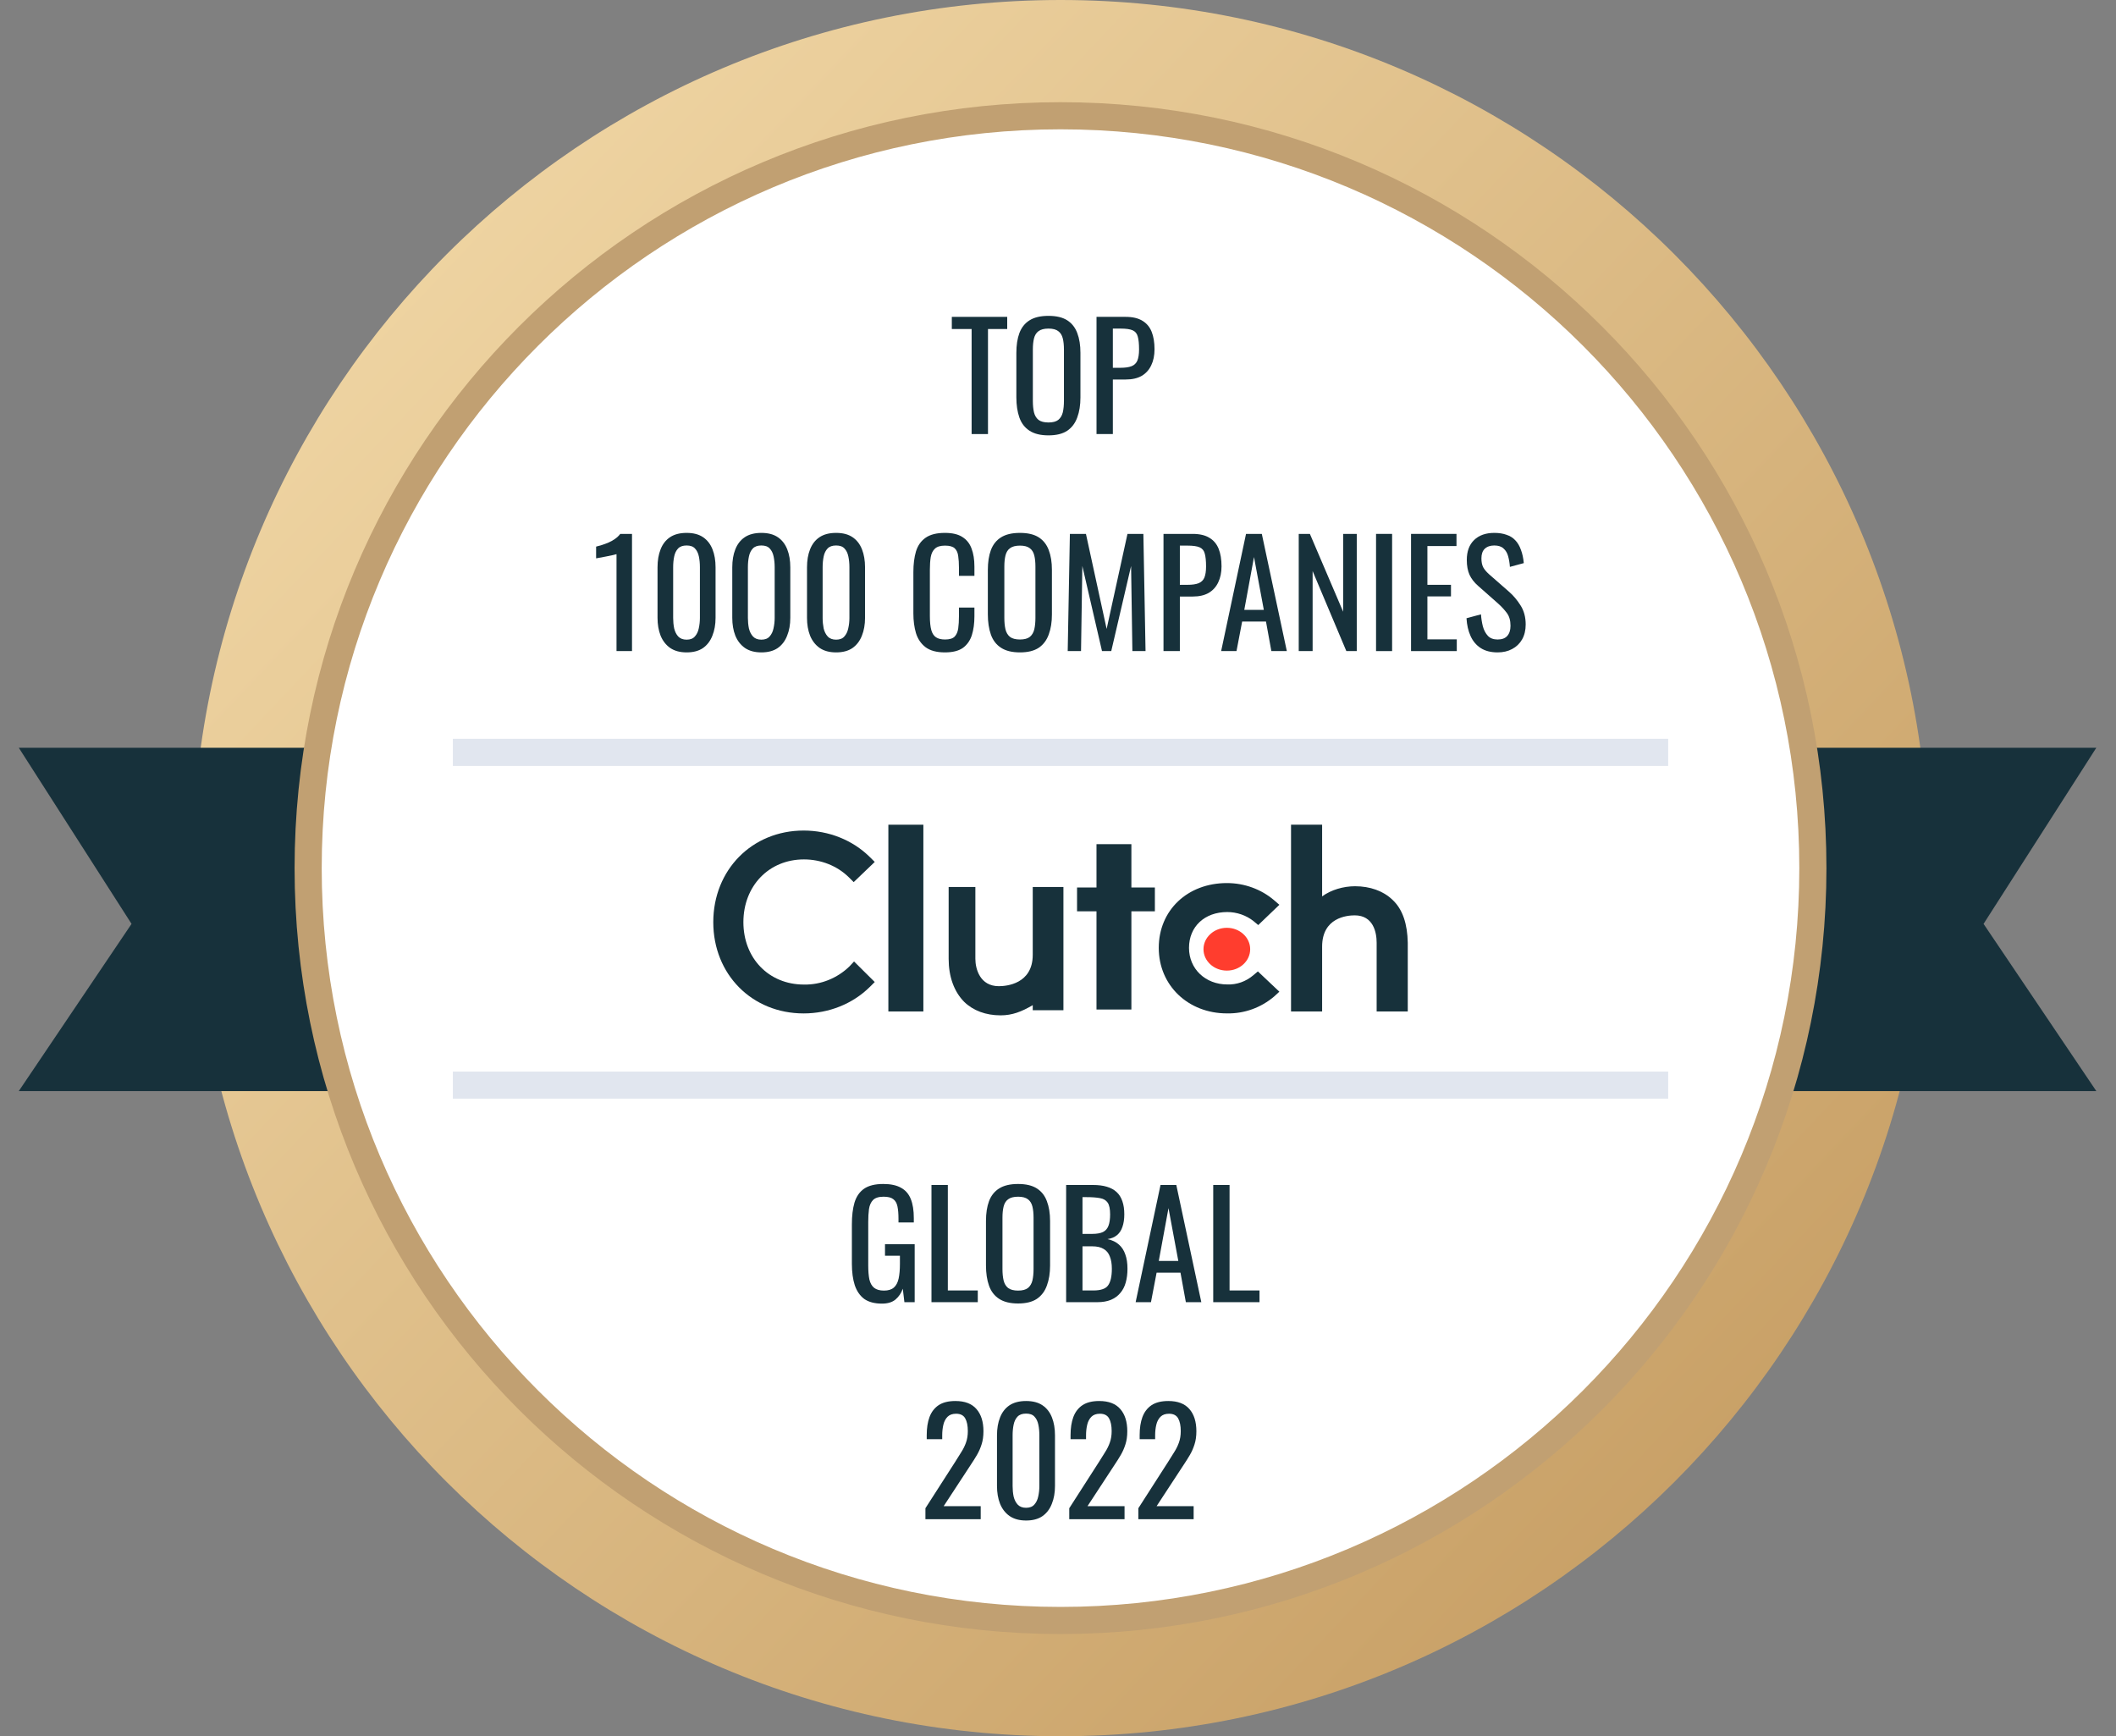 <svg width="78" height="64" viewBox="0 0 78 64" fill="none" xmlns="http://www.w3.org/2000/svg"><rect x="0" y="0" width="78" height="64" fill="#808080" stroke="none"/><g clip-path="url(#clip0_1882_44576)"><path d="M39.093 64C56.766 64 71.093 49.673 71.093 32C71.093 14.327 56.766 0 39.093 0C21.419 0 7.093 14.327 7.093 32C7.093 49.673 21.419 64 39.093 64Z" fill="url(#paint0_linear_1882_44576)"/><path fill-rule="evenodd" clip-rule="evenodd" d="M14.656 40.218H0.693L4.849 34.055L0.693 27.564H14.656V40.218Z" fill="#17313B"/><path fill-rule="evenodd" clip-rule="evenodd" d="M63.311 40.218H77.274L73.118 34.055L77.274 27.564H63.311V40.218Z" fill="#17313B"/><path d="M39.093 59.733C54.409 59.733 66.826 47.317 66.826 32C66.826 16.683 54.409 4.267 39.093 4.267C23.776 4.267 11.359 16.683 11.359 32C11.359 47.317 23.776 59.733 39.093 59.733Z" fill="white" stroke="#C1A072"/><path d="M32.511 48.053C32.241 48.053 32.024 47.996 31.861 47.883C31.701 47.765 31.584 47.596 31.509 47.376C31.438 47.156 31.402 46.891 31.402 46.581V45.136C31.402 44.819 31.434 44.551 31.498 44.331C31.566 44.107 31.683 43.936 31.85 43.819C32.021 43.701 32.257 43.643 32.559 43.643C32.83 43.643 33.047 43.689 33.21 43.781C33.377 43.87 33.498 44.009 33.573 44.197C33.648 44.382 33.685 44.617 33.685 44.901V45.061H33.12V44.928C33.12 44.739 33.107 44.587 33.082 44.469C33.057 44.348 33.006 44.26 32.928 44.203C32.853 44.142 32.734 44.112 32.57 44.112C32.392 44.112 32.263 44.153 32.181 44.235C32.103 44.316 32.053 44.428 32.032 44.571C32.014 44.709 32.005 44.867 32.005 45.045V46.645C32.005 46.852 32.019 47.024 32.047 47.163C32.08 47.301 32.138 47.404 32.224 47.472C32.309 47.539 32.43 47.573 32.586 47.573C32.743 47.573 32.864 47.536 32.949 47.461C33.034 47.387 33.093 47.276 33.125 47.131C33.157 46.985 33.173 46.803 33.173 46.587V46.288H32.623V45.861H33.717V48H33.338L33.279 47.504C33.223 47.664 33.134 47.795 33.013 47.899C32.892 48.002 32.725 48.053 32.511 48.053Z" fill="#17313B"/><path d="M34.336 48V43.68H34.939V47.568H36.043V48H34.336Z" fill="#17313B"/><path d="M37.529 48.048C37.237 48.048 37.004 47.991 36.83 47.877C36.656 47.764 36.532 47.602 36.457 47.392C36.382 47.179 36.345 46.93 36.345 46.645V45.008C36.345 44.724 36.382 44.48 36.457 44.277C36.535 44.071 36.66 43.915 36.83 43.808C37.004 43.698 37.237 43.643 37.529 43.643C37.82 43.643 38.051 43.698 38.222 43.808C38.393 43.918 38.516 44.075 38.59 44.277C38.668 44.48 38.708 44.724 38.708 45.008V46.651C38.708 46.931 38.668 47.177 38.59 47.387C38.516 47.596 38.393 47.76 38.222 47.877C38.051 47.991 37.82 48.048 37.529 48.048ZM37.529 47.573C37.689 47.573 37.81 47.541 37.892 47.477C37.973 47.41 38.028 47.317 38.057 47.2C38.085 47.079 38.099 46.939 38.099 46.779V44.885C38.099 44.725 38.085 44.588 38.057 44.475C38.028 44.357 37.973 44.268 37.892 44.208C37.81 44.144 37.689 44.112 37.529 44.112C37.369 44.112 37.246 44.144 37.161 44.208C37.079 44.268 37.024 44.357 36.995 44.475C36.967 44.588 36.953 44.725 36.953 44.885V46.779C36.953 46.939 36.967 47.079 36.995 47.2C37.024 47.317 37.079 47.41 37.161 47.477C37.246 47.541 37.369 47.573 37.529 47.573Z" fill="#17313B"/><path d="M39.3 48V43.68H40.292C40.487 43.68 40.656 43.701 40.798 43.744C40.944 43.787 41.065 43.852 41.161 43.941C41.257 44.03 41.328 44.144 41.374 44.283C41.421 44.418 41.444 44.578 41.444 44.763C41.444 44.94 41.421 45.095 41.374 45.227C41.332 45.355 41.264 45.456 41.172 45.531C41.083 45.605 40.967 45.653 40.825 45.675C40.999 45.714 41.14 45.781 41.246 45.877C41.353 45.97 41.431 46.091 41.481 46.24C41.535 46.386 41.561 46.562 41.561 46.768C41.561 46.953 41.54 47.122 41.497 47.275C41.455 47.428 41.387 47.557 41.294 47.664C41.206 47.771 41.09 47.854 40.948 47.915C40.809 47.971 40.644 48 40.452 48H39.3ZM39.903 47.568H40.308C40.578 47.568 40.758 47.506 40.846 47.381C40.939 47.253 40.985 47.049 40.985 46.768C40.985 46.587 40.96 46.435 40.91 46.315C40.864 46.19 40.788 46.098 40.681 46.037C40.578 45.973 40.438 45.941 40.26 45.941H39.903V47.568ZM39.903 45.483H40.26C40.431 45.483 40.564 45.459 40.66 45.413C40.756 45.364 40.823 45.285 40.862 45.179C40.902 45.072 40.921 44.933 40.921 44.763C40.921 44.563 40.891 44.419 40.831 44.331C40.77 44.242 40.676 44.187 40.548 44.165C40.42 44.14 40.253 44.128 40.047 44.128H39.903V45.483Z" fill="#17313B"/><path d="M41.862 48L42.779 43.68H43.361L44.283 48H43.713L43.515 46.912H42.635L42.427 48H41.862ZM42.715 46.48H43.435L43.073 44.533L42.715 46.48Z" fill="#17313B"/><path d="M44.722 48V43.68H45.324V47.568H46.428V48H44.722Z" fill="#17313B"/><path d="M34.113 56V55.595L35.212 53.883C35.294 53.755 35.368 53.636 35.436 53.525C35.507 53.415 35.564 53.3 35.607 53.179C35.653 53.054 35.676 52.912 35.676 52.752C35.676 52.553 35.644 52.396 35.58 52.283C35.516 52.169 35.404 52.112 35.244 52.112C35.109 52.112 35.004 52.149 34.929 52.224C34.855 52.299 34.803 52.396 34.775 52.517C34.746 52.638 34.732 52.768 34.732 52.907V53.051H34.161V52.901C34.161 52.642 34.195 52.419 34.263 52.235C34.334 52.046 34.446 51.9 34.599 51.797C34.755 51.694 34.961 51.643 35.217 51.643C35.566 51.643 35.825 51.742 35.996 51.941C36.167 52.137 36.252 52.409 36.252 52.757C36.252 52.942 36.229 53.104 36.183 53.243C36.14 53.381 36.083 53.511 36.012 53.632C35.941 53.753 35.863 53.877 35.777 54.005L34.785 55.52H36.151V56H34.113Z" fill="#17313B"/><path d="M37.823 56.048C37.578 56.048 37.375 55.993 37.215 55.883C37.058 55.772 36.941 55.621 36.863 55.429C36.788 55.237 36.751 55.019 36.751 54.773V52.912C36.751 52.66 36.788 52.439 36.863 52.251C36.938 52.059 37.053 51.909 37.209 51.803C37.37 51.696 37.574 51.643 37.823 51.643C38.072 51.643 38.274 51.696 38.431 51.803C38.587 51.909 38.703 52.059 38.778 52.251C38.852 52.439 38.889 52.66 38.889 52.912V54.773C38.889 55.022 38.85 55.243 38.772 55.435C38.697 55.627 38.582 55.778 38.425 55.888C38.269 55.995 38.068 56.048 37.823 56.048ZM37.823 55.579C37.958 55.579 38.059 55.539 38.127 55.461C38.198 55.383 38.246 55.283 38.271 55.163C38.299 55.038 38.313 54.91 38.313 54.779V52.907C38.313 52.768 38.301 52.638 38.276 52.517C38.251 52.393 38.203 52.293 38.132 52.219C38.065 52.144 37.962 52.107 37.823 52.107C37.684 52.107 37.579 52.144 37.508 52.219C37.437 52.293 37.389 52.393 37.364 52.517C37.339 52.638 37.327 52.768 37.327 52.907V54.779C37.327 54.91 37.339 55.038 37.364 55.163C37.393 55.283 37.442 55.383 37.514 55.461C37.588 55.539 37.691 55.579 37.823 55.579Z" fill="#17313B"/><path d="M39.415 56V55.595L40.514 53.883C40.596 53.755 40.67 53.636 40.738 53.525C40.809 53.415 40.866 53.3 40.909 53.179C40.955 53.054 40.978 52.912 40.978 52.752C40.978 52.553 40.946 52.396 40.882 52.283C40.818 52.169 40.706 52.112 40.546 52.112C40.411 52.112 40.306 52.149 40.231 52.224C40.157 52.299 40.105 52.396 40.077 52.517C40.048 52.638 40.034 52.768 40.034 52.907V53.051H39.463V52.901C39.463 52.642 39.497 52.419 39.565 52.235C39.636 52.046 39.748 51.9 39.901 51.797C40.057 51.694 40.263 51.643 40.519 51.643C40.868 51.643 41.127 51.742 41.298 51.941C41.469 52.137 41.554 52.409 41.554 52.757C41.554 52.942 41.531 53.104 41.485 53.243C41.442 53.381 41.385 53.511 41.314 53.632C41.243 53.753 41.165 53.877 41.079 54.005L40.087 55.52H41.453V56H39.415Z" fill="#17313B"/><path d="M41.962 56V55.595L43.061 53.883C43.143 53.755 43.217 53.636 43.285 53.525C43.356 53.415 43.413 53.3 43.456 53.179C43.502 53.054 43.525 52.912 43.525 52.752C43.525 52.553 43.493 52.396 43.429 52.283C43.365 52.169 43.253 52.112 43.093 52.112C42.958 52.112 42.853 52.149 42.778 52.224C42.704 52.299 42.652 52.396 42.624 52.517C42.595 52.638 42.581 52.768 42.581 52.907V53.051H42.01V52.901C42.01 52.642 42.044 52.419 42.112 52.235C42.183 52.046 42.295 51.9 42.448 51.797C42.604 51.694 42.81 51.643 43.066 51.643C43.415 51.643 43.674 51.742 43.845 51.941C44.016 52.137 44.101 52.409 44.101 52.757C44.101 52.942 44.078 53.104 44.032 53.243C43.989 53.381 43.932 53.511 43.861 53.632C43.79 53.753 43.712 53.877 43.626 54.005L42.634 55.52H44V56H41.962Z" fill="#17313B"/><path d="M35.816 16V12.128H35.086V11.68H37.128V12.128H36.419V16H35.816Z" fill="#17313B"/><path d="M38.649 16.048C38.357 16.048 38.124 15.991 37.95 15.877C37.776 15.764 37.651 15.602 37.577 15.392C37.502 15.179 37.465 14.93 37.465 14.645V13.008C37.465 12.723 37.502 12.48 37.577 12.277C37.655 12.071 37.779 11.915 37.95 11.808C38.124 11.698 38.357 11.643 38.649 11.643C38.94 11.643 39.171 11.698 39.342 11.808C39.513 11.918 39.635 12.075 39.71 12.277C39.788 12.48 39.827 12.723 39.827 13.008V14.651C39.827 14.931 39.788 15.177 39.71 15.387C39.635 15.596 39.513 15.76 39.342 15.877C39.171 15.991 38.94 16.048 38.649 16.048ZM38.649 15.573C38.809 15.573 38.93 15.541 39.011 15.477C39.093 15.41 39.148 15.317 39.177 15.2C39.205 15.079 39.219 14.939 39.219 14.779V12.885C39.219 12.725 39.205 12.588 39.177 12.475C39.148 12.357 39.093 12.268 39.011 12.208C38.93 12.144 38.809 12.112 38.649 12.112C38.489 12.112 38.366 12.144 38.281 12.208C38.199 12.268 38.144 12.357 38.115 12.475C38.087 12.588 38.073 12.725 38.073 12.885V14.779C38.073 14.939 38.087 15.079 38.115 15.2C38.144 15.317 38.199 15.41 38.281 15.477C38.366 15.541 38.489 15.573 38.649 15.573Z" fill="#17313B"/><path d="M40.42 16V11.68H41.492C41.751 11.68 41.957 11.728 42.11 11.824C42.267 11.916 42.381 12.052 42.452 12.229C42.523 12.407 42.558 12.622 42.558 12.875C42.558 13.102 42.517 13.3 42.436 13.467C42.357 13.634 42.24 13.764 42.084 13.856C41.927 13.945 41.732 13.989 41.497 13.989H41.022V16H40.42ZM41.022 13.557H41.3C41.474 13.557 41.611 13.538 41.71 13.499C41.81 13.46 41.881 13.392 41.924 13.296C41.966 13.196 41.988 13.058 41.988 12.88C41.988 12.674 41.972 12.515 41.94 12.405C41.911 12.295 41.849 12.219 41.753 12.176C41.657 12.133 41.508 12.112 41.305 12.112H41.022V13.557Z" fill="#17313B"/><path d="M22.726 24V20.427C22.722 20.43 22.681 20.441 22.603 20.459C22.529 20.476 22.443 20.494 22.347 20.512C22.251 20.53 22.166 20.546 22.091 20.56C22.017 20.574 21.977 20.581 21.974 20.581V20.149C22.034 20.135 22.104 20.116 22.182 20.091C22.264 20.066 22.345 20.035 22.427 20C22.512 19.964 22.593 19.92 22.667 19.867C22.745 19.813 22.811 19.751 22.864 19.68H23.297V24H22.726Z" fill="#17313B"/><path d="M25.31 24.048C25.064 24.048 24.862 23.993 24.702 23.883C24.545 23.772 24.428 23.621 24.35 23.429C24.275 23.237 24.238 23.019 24.238 22.773V20.912C24.238 20.66 24.275 20.439 24.35 20.251C24.424 20.059 24.54 19.909 24.697 19.803C24.857 19.696 25.061 19.643 25.31 19.643C25.559 19.643 25.761 19.696 25.918 19.803C26.074 19.909 26.19 20.059 26.265 20.251C26.339 20.439 26.377 20.66 26.377 20.912V22.773C26.377 23.022 26.337 23.243 26.259 23.435C26.184 23.627 26.069 23.778 25.913 23.888C25.756 23.995 25.555 24.048 25.31 24.048ZM25.31 23.579C25.445 23.579 25.546 23.54 25.614 23.461C25.685 23.383 25.733 23.284 25.758 23.163C25.786 23.038 25.8 22.91 25.8 22.779V20.907C25.8 20.768 25.788 20.638 25.763 20.517C25.738 20.393 25.69 20.293 25.619 20.219C25.552 20.144 25.448 20.107 25.31 20.107C25.171 20.107 25.066 20.144 24.995 20.219C24.924 20.293 24.876 20.393 24.851 20.517C24.826 20.638 24.814 20.768 24.814 20.907V22.779C24.814 22.91 24.826 23.038 24.851 23.163C24.88 23.284 24.929 23.383 25 23.461C25.075 23.54 25.178 23.579 25.31 23.579Z" fill="#17313B"/><path d="M28.065 24.048C27.82 24.048 27.617 23.993 27.457 23.883C27.301 23.772 27.183 23.621 27.105 23.429C27.03 23.237 26.993 23.019 26.993 22.773V20.912C26.993 20.66 27.03 20.439 27.105 20.251C27.18 20.059 27.295 19.909 27.452 19.803C27.612 19.696 27.816 19.643 28.065 19.643C28.314 19.643 28.517 19.696 28.673 19.803C28.829 19.909 28.945 20.059 29.02 20.251C29.094 20.439 29.132 20.66 29.132 20.912V22.773C29.132 23.022 29.093 23.243 29.014 23.435C28.94 23.627 28.824 23.778 28.668 23.888C28.511 23.995 28.31 24.048 28.065 24.048ZM28.065 23.579C28.2 23.579 28.301 23.54 28.369 23.461C28.44 23.383 28.488 23.284 28.513 23.163C28.541 23.038 28.556 22.91 28.556 22.779V20.907C28.556 20.768 28.543 20.638 28.518 20.517C28.493 20.393 28.445 20.293 28.374 20.219C28.307 20.144 28.204 20.107 28.065 20.107C27.926 20.107 27.821 20.144 27.75 20.219C27.679 20.293 27.631 20.393 27.606 20.517C27.581 20.638 27.569 20.768 27.569 20.907V22.779C27.569 22.91 27.581 23.038 27.606 23.163C27.635 23.284 27.685 23.383 27.756 23.461C27.83 23.54 27.933 23.579 28.065 23.579Z" fill="#17313B"/><path d="M30.82 24.048C30.575 24.048 30.372 23.993 30.212 23.883C30.056 23.772 29.938 23.621 29.86 23.429C29.785 23.237 29.748 23.019 29.748 22.773V20.912C29.748 20.66 29.785 20.439 29.86 20.251C29.935 20.059 30.05 19.909 30.207 19.803C30.367 19.696 30.571 19.643 30.82 19.643C31.069 19.643 31.272 19.696 31.428 19.803C31.585 19.909 31.7 20.059 31.775 20.251C31.849 20.439 31.887 20.66 31.887 20.912V22.773C31.887 23.022 31.848 23.243 31.77 23.435C31.695 23.627 31.579 23.778 31.423 23.888C31.266 23.995 31.066 24.048 30.82 24.048ZM30.82 23.579C30.955 23.579 31.057 23.54 31.124 23.461C31.195 23.383 31.243 23.284 31.268 23.163C31.297 23.038 31.311 22.91 31.311 22.779V20.907C31.311 20.768 31.298 20.638 31.273 20.517C31.249 20.393 31.201 20.293 31.13 20.219C31.062 20.144 30.959 20.107 30.82 20.107C30.681 20.107 30.577 20.144 30.506 20.219C30.434 20.293 30.386 20.393 30.361 20.517C30.337 20.638 30.324 20.768 30.324 20.907V22.779C30.324 22.91 30.337 23.038 30.361 23.163C30.39 23.284 30.44 23.383 30.511 23.461C30.585 23.54 30.689 23.579 30.82 23.579Z" fill="#17313B"/><path d="M34.831 24.048C34.526 24.048 34.288 23.984 34.117 23.856C33.95 23.728 33.832 23.555 33.765 23.339C33.701 23.122 33.669 22.88 33.669 22.613V21.088C33.669 20.796 33.701 20.542 33.765 20.325C33.832 20.108 33.95 19.941 34.117 19.824C34.288 19.703 34.526 19.643 34.831 19.643C35.102 19.643 35.315 19.692 35.471 19.792C35.632 19.892 35.745 20.034 35.813 20.219C35.884 20.404 35.919 20.626 35.919 20.885V21.227H35.349V20.923C35.349 20.763 35.34 20.622 35.322 20.501C35.308 20.377 35.265 20.281 35.194 20.213C35.123 20.146 35.004 20.112 34.837 20.112C34.666 20.112 34.542 20.149 34.464 20.224C34.385 20.295 34.334 20.398 34.309 20.533C34.288 20.665 34.277 20.82 34.277 20.997V22.709C34.277 22.926 34.295 23.099 34.33 23.227C34.366 23.351 34.424 23.44 34.506 23.493C34.588 23.547 34.698 23.573 34.837 23.573C35 23.573 35.118 23.538 35.189 23.467C35.26 23.392 35.304 23.291 35.322 23.163C35.34 23.035 35.349 22.885 35.349 22.715V22.395H35.919V22.715C35.919 22.978 35.888 23.211 35.824 23.413C35.76 23.612 35.649 23.769 35.493 23.883C35.336 23.993 35.116 24.048 34.831 24.048Z" fill="#17313B"/><path d="M37.598 24.048C37.306 24.048 37.073 23.991 36.899 23.877C36.725 23.764 36.6 23.602 36.526 23.392C36.451 23.179 36.414 22.93 36.414 22.645V21.008C36.414 20.724 36.451 20.48 36.526 20.277C36.604 20.071 36.728 19.915 36.899 19.808C37.073 19.698 37.306 19.643 37.598 19.643C37.889 19.643 38.12 19.698 38.291 19.808C38.462 19.918 38.584 20.075 38.659 20.277C38.737 20.48 38.776 20.724 38.776 21.008V22.651C38.776 22.931 38.737 23.177 38.659 23.387C38.584 23.596 38.462 23.76 38.291 23.877C38.12 23.991 37.889 24.048 37.598 24.048ZM37.598 23.573C37.758 23.573 37.879 23.541 37.96 23.477C38.042 23.41 38.097 23.317 38.126 23.2C38.154 23.079 38.168 22.939 38.168 22.779V20.885C38.168 20.725 38.154 20.588 38.126 20.475C38.097 20.357 38.042 20.268 37.96 20.208C37.879 20.144 37.758 20.112 37.598 20.112C37.438 20.112 37.315 20.144 37.23 20.208C37.148 20.268 37.093 20.357 37.064 20.475C37.036 20.588 37.022 20.725 37.022 20.885V22.779C37.022 22.939 37.036 23.079 37.064 23.2C37.093 23.317 37.148 23.41 37.23 23.477C37.315 23.541 37.438 23.573 37.598 23.573Z" fill="#17313B"/><path d="M39.358 24L39.438 19.68H40.03L40.793 23.184L41.561 19.68H42.147L42.227 24H41.742L41.694 20.864L40.963 24H40.622L39.897 20.864L39.849 24H39.358Z" fill="#17313B"/><path d="M42.889 24V19.68H43.962C44.221 19.68 44.427 19.728 44.58 19.824C44.737 19.916 44.85 20.052 44.922 20.229C44.993 20.407 45.028 20.622 45.028 20.875C45.028 21.102 44.987 21.299 44.906 21.467C44.827 21.634 44.71 21.764 44.553 21.856C44.397 21.945 44.202 21.989 43.967 21.989H43.492V24H42.889ZM43.492 21.557H43.77C43.944 21.557 44.081 21.538 44.18 21.499C44.28 21.459 44.351 21.392 44.394 21.296C44.436 21.196 44.458 21.058 44.458 20.88C44.458 20.674 44.441 20.515 44.41 20.405C44.381 20.295 44.319 20.219 44.223 20.176C44.127 20.133 43.977 20.112 43.775 20.112H43.492V21.557Z" fill="#17313B"/><path d="M45.014 24L45.931 19.68H46.513L47.435 24H46.865L46.667 22.912H45.788L45.58 24H45.014ZM45.867 22.48H46.587L46.225 20.533L45.867 22.48Z" fill="#17313B"/><path d="M47.874 24V19.68H48.285L49.511 22.549V19.68H50.013V24H49.629L48.386 21.051V24H47.874Z" fill="#17313B"/><path d="M50.724 24V19.68H51.316V24H50.724Z" fill="#17313B"/><path d="M52.014 24V19.68H53.689V20.128H52.617V21.557H53.486V21.984H52.617V23.568H53.7V24H52.014Z" fill="#17313B"/><path d="M55.205 24.048C54.956 24.048 54.748 23.995 54.581 23.888C54.417 23.781 54.293 23.634 54.208 23.445C54.122 23.257 54.073 23.038 54.058 22.789L54.592 22.645C54.602 22.798 54.626 22.946 54.661 23.088C54.7 23.23 54.762 23.348 54.848 23.44C54.933 23.529 55.052 23.573 55.205 23.573C55.361 23.573 55.479 23.531 55.557 23.445C55.639 23.356 55.68 23.23 55.68 23.067C55.68 22.871 55.635 22.715 55.546 22.597C55.457 22.476 55.345 22.355 55.21 22.235L54.485 21.595C54.343 21.47 54.238 21.335 54.17 21.189C54.103 21.04 54.069 20.857 54.069 20.64C54.069 20.323 54.16 20.078 54.341 19.904C54.522 19.73 54.769 19.643 55.082 19.643C55.253 19.643 55.402 19.666 55.53 19.712C55.662 19.755 55.77 19.822 55.856 19.915C55.945 20.007 56.014 20.124 56.064 20.267C56.117 20.405 56.153 20.569 56.17 20.757L55.658 20.896C55.648 20.754 55.626 20.624 55.594 20.507C55.562 20.386 55.505 20.29 55.424 20.219C55.345 20.144 55.232 20.107 55.082 20.107C54.933 20.107 54.816 20.148 54.73 20.229C54.649 20.308 54.608 20.425 54.608 20.581C54.608 20.713 54.629 20.821 54.672 20.907C54.718 20.992 54.791 21.079 54.89 21.168L55.621 21.808C55.785 21.95 55.929 22.121 56.053 22.32C56.177 22.515 56.24 22.748 56.24 23.019C56.24 23.232 56.195 23.417 56.106 23.573C56.017 23.726 55.895 23.843 55.738 23.925C55.585 24.007 55.408 24.048 55.205 24.048Z" fill="#17313B"/><path d="M16.693 27.733H61.493" stroke="#E1E6EF"/><path d="M16.693 40H61.493" stroke="#E1E6EF"/><path d="M34.037 30.4H32.747V37.284H34.037V30.4Z" fill="#17313B"/><path d="M38.069 35.195C38.069 36.271 37.098 36.352 36.819 36.352C36.127 36.352 35.954 35.72 35.954 35.343V32.695H34.969V35.343C34.969 36.002 35.169 36.553 35.542 36.93C35.874 37.253 36.34 37.427 36.885 37.427C37.311 37.427 37.657 37.293 38.069 37.051V37.239H39.2V32.695H38.069V35.195Z" fill="#17313B"/><path d="M41.705 31.117H40.419V32.714H39.702V33.592H40.419V37.212H41.705V33.592H42.571V32.714H41.705V31.117Z" fill="#17313B"/><path d="M46.193 35.954C45.924 36.181 45.589 36.301 45.239 36.288C44.433 36.288 43.829 35.714 43.829 34.94C43.829 34.153 44.407 33.619 45.239 33.619C45.589 33.619 45.938 33.739 46.206 33.952L46.381 34.099L47.16 33.352L46.959 33.178C46.488 32.778 45.871 32.551 45.226 32.551C43.775 32.551 42.714 33.552 42.714 34.94C42.714 36.328 43.802 37.355 45.226 37.355C45.871 37.368 46.488 37.142 46.972 36.728L47.16 36.555L46.368 35.807L46.193 35.954Z" fill="#17313B"/><path d="M51.326 33.164C50.989 32.842 50.503 32.668 49.95 32.668C49.519 32.668 49.06 32.802 48.736 33.043V30.4H47.59V37.284H48.736V34.895C48.736 33.822 49.654 33.741 49.937 33.741C50.625 33.741 50.746 34.372 50.746 34.748V37.284H51.893V34.748C51.879 34.077 51.717 33.526 51.326 33.164Z" fill="#17313B"/><path d="M45.224 35.778C45.699 35.778 46.084 35.425 46.084 34.989C46.084 34.554 45.699 34.2 45.224 34.2C44.749 34.2 44.363 34.554 44.363 34.989C44.363 35.425 44.749 35.778 45.224 35.778Z" fill="#FF3D2E"/><path d="M31.308 35.627C30.867 36.053 30.265 36.305 29.636 36.292C28.339 36.292 27.403 35.321 27.403 33.992C27.403 32.662 28.339 31.679 29.636 31.679C30.265 31.679 30.867 31.918 31.295 32.343L31.469 32.516L32.245 31.772L32.071 31.599C31.429 30.961 30.546 30.615 29.623 30.615C27.724 30.615 26.293 32.064 26.293 33.992C26.293 35.92 27.724 37.356 29.623 37.356C30.546 37.356 31.429 37.01 32.071 36.372L32.245 36.199L31.482 35.441L31.308 35.627Z" fill="#17313B"/></g><defs><linearGradient id="paint0_linear_1882_44576" x1="9.759" y1="-86.187" x2="126.365" y2="24.287" gradientUnits="userSpaceOnUse"><stop stop-color="#D2AE73"/><stop offset="0.123" stop-color="#BD9155"/><stop offset="0.317" stop-color="#F9E2B2"/><stop offset="0.969" stop-color="#BD9155"/></linearGradient><clipPath id="clip0_1882_44576"><rect width="76.582" height="64" fill="white" transform="translate(0.693)"/></clipPath></defs></svg>